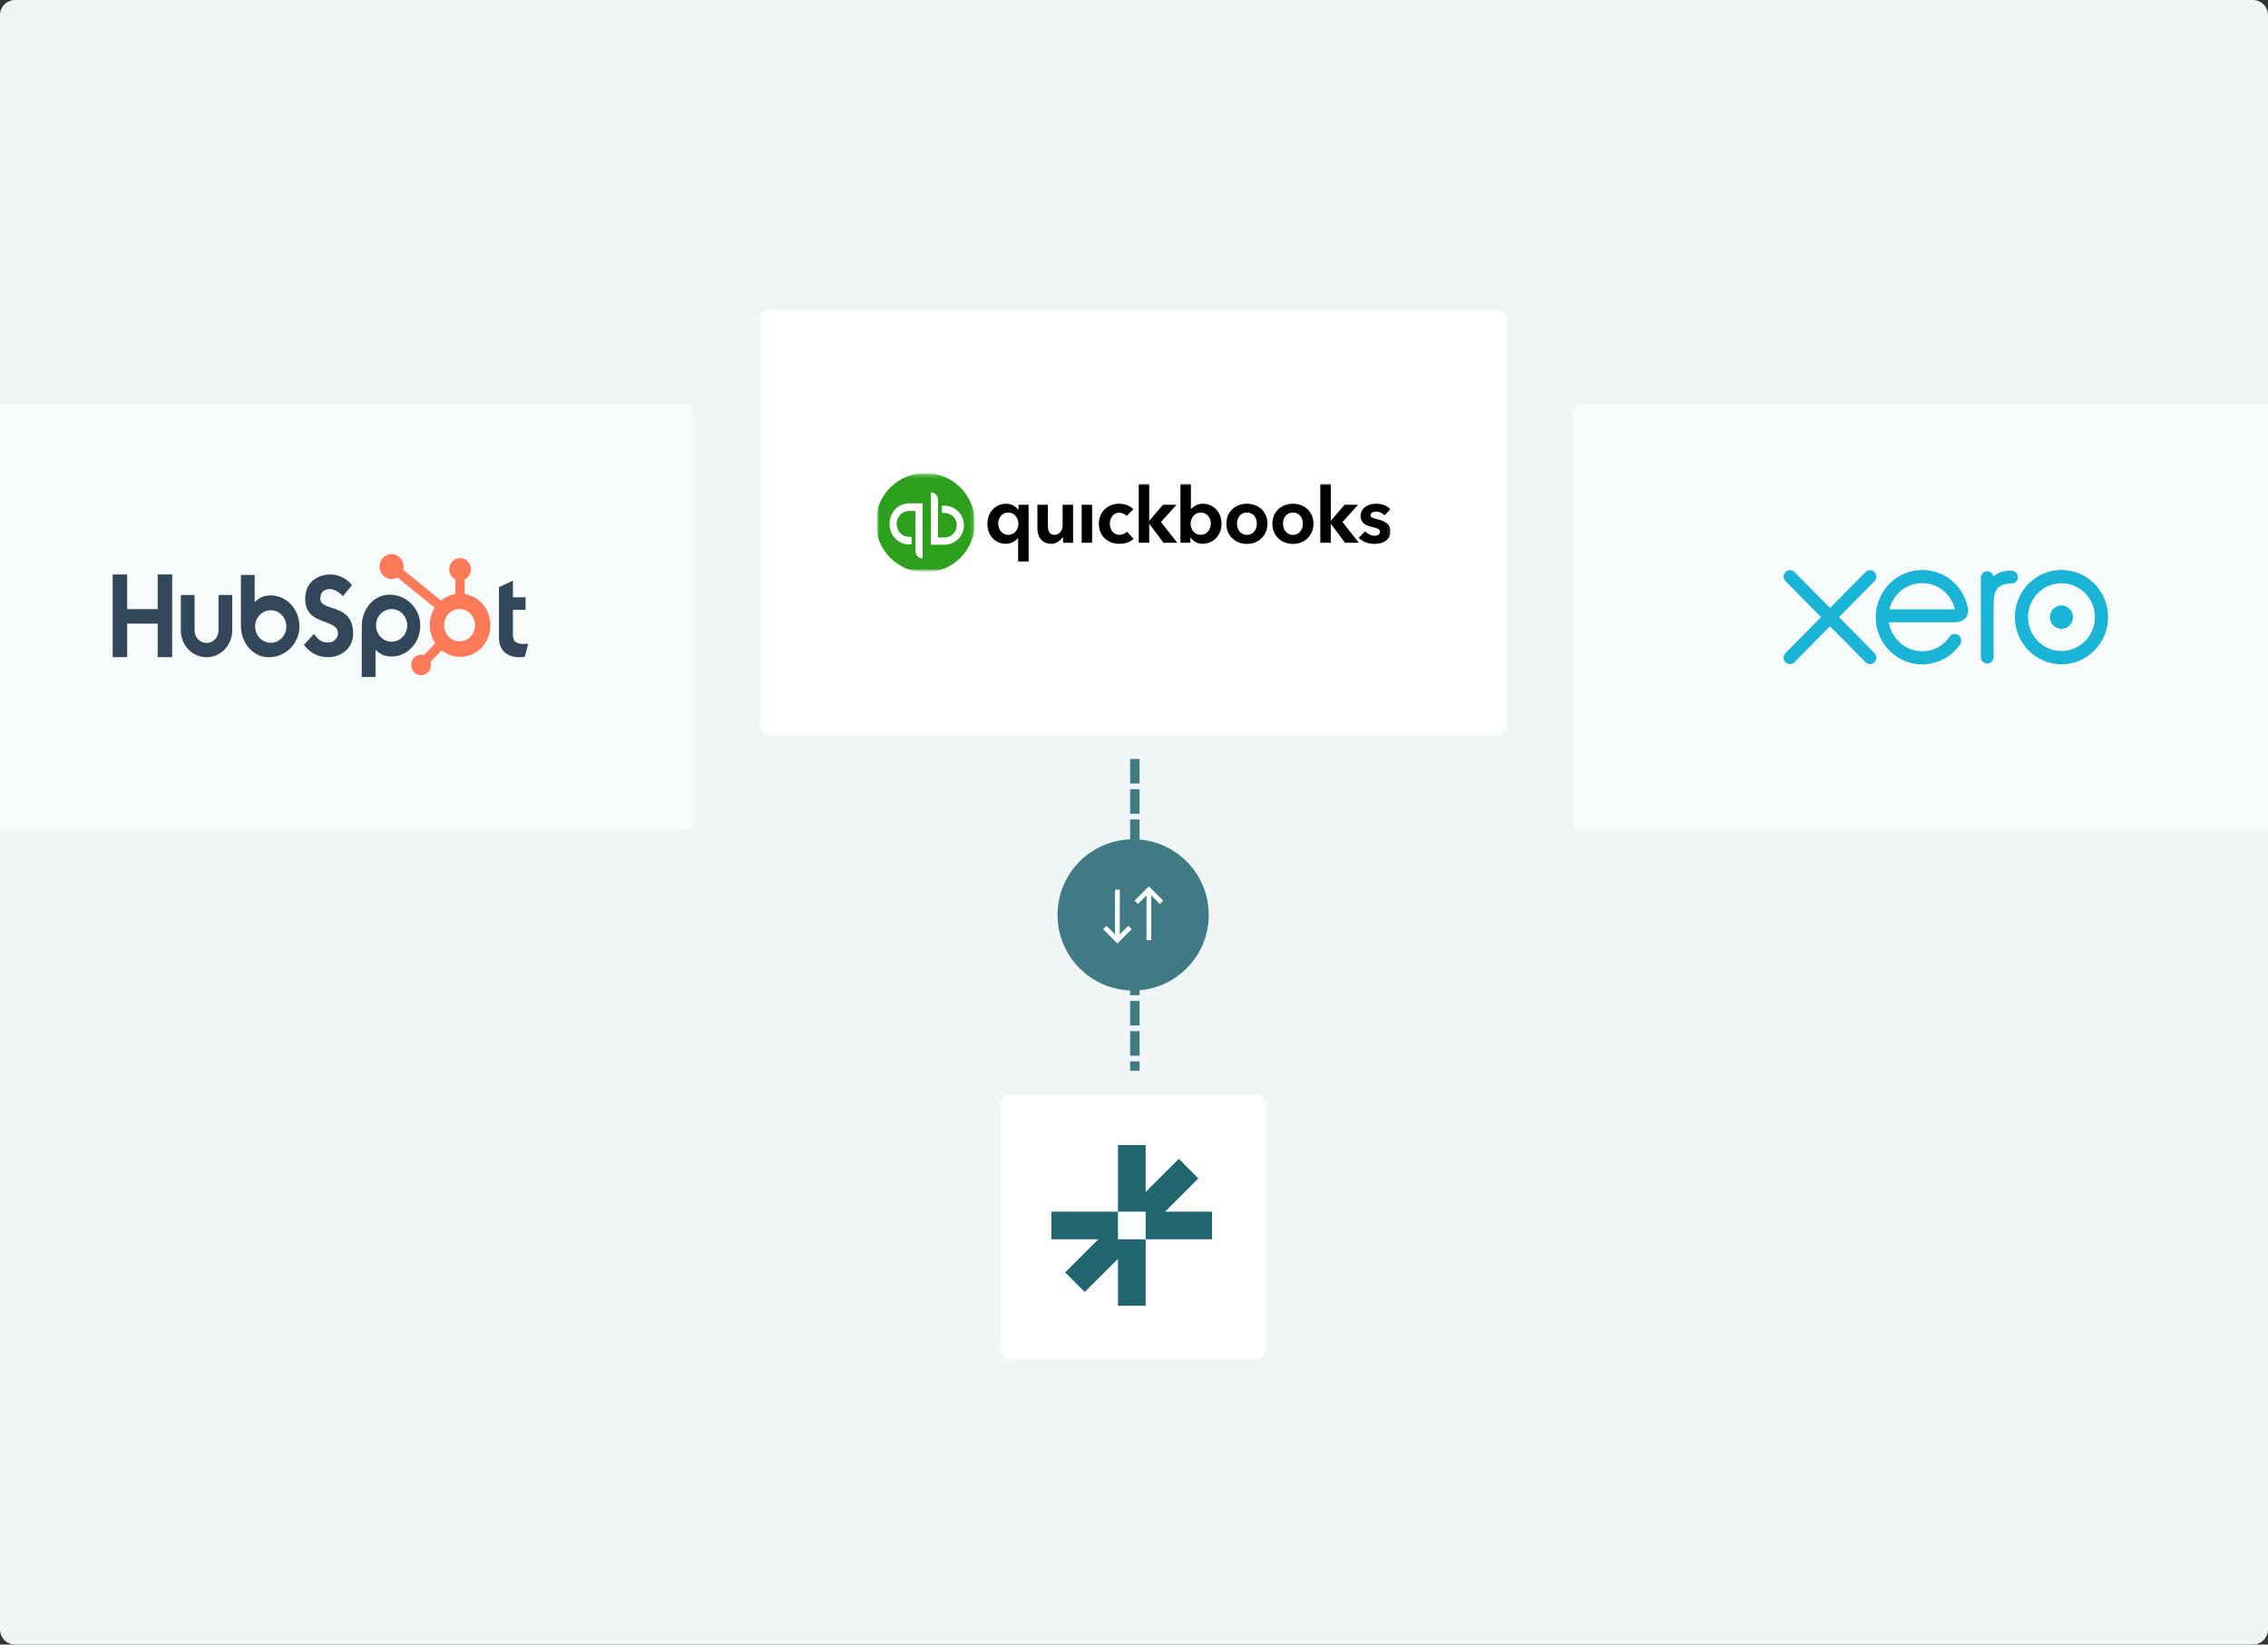 <svg width="600" height="435" viewBox="0 0 600 435" fill="none" xmlns="http://www.w3.org/2000/svg">
<rect x="0" y="0" width="600" height="435" fill="#333333" stroke="none"/>
<g clip-path="url(#clip0_3922_16949)">
<path d="M0 4C0 1.791 1.791 0 4 0H596C598.209 0 600 1.791 600 4V431C600 433.209 598.209 435 596 435H4C1.791 435 0 433.209 0 431V4Z" fill="#F0F5F6"/>
<path d="M-13.977 109.5C-13.977 108.119 -12.857 107 -11.477 107H181.023C182.404 107 183.523 108.119 183.523 109.5V217C183.523 218.381 182.404 219.5 181.023 219.5H-11.477C-12.857 219.5 -13.977 218.381 -13.977 217V109.5Z" fill="#F8FBFC"/>
<g clip-path="url(#clip1_3922_16949)">
<path d="M41.717 151.946V161.114H33.643V151.946H29.812V173.831H33.644V164.961H41.716V173.831H45.549V151.946H41.717ZM57.813 166.758C57.813 167.635 57.479 168.476 56.884 169.096C56.29 169.717 55.483 170.065 54.642 170.065C53.802 170.065 52.995 169.717 52.401 169.096C51.806 168.476 51.472 167.635 51.472 166.758V157.383H47.837V166.758C47.837 168.639 48.554 170.442 49.828 171.773C51.103 173.103 52.833 173.85 54.636 173.85C56.439 173.85 58.168 173.103 59.443 171.773C60.718 170.442 61.434 168.639 61.434 166.758V157.383H57.813V166.758ZM84.745 158.349C84.745 156.427 85.963 155.818 87.297 155.818C88.374 155.818 89.795 156.672 90.725 157.709L93.105 154.781C91.916 153.105 89.506 151.946 87.533 151.946C83.589 151.946 80.738 154.355 80.738 158.349C80.738 165.759 89.419 163.407 89.419 167.555C89.419 168.834 88.229 169.963 86.866 169.963C84.716 169.963 84.02 168.867 83.032 167.707L80.39 170.573C82.081 172.737 84.165 173.836 86.661 173.836C90.407 173.836 93.421 171.397 93.421 167.585C93.421 159.359 84.738 161.916 84.738 158.349M138.454 170.335C136.306 170.335 135.695 169.366 135.695 167.882V161.31H139.035V157.98H135.695V153.587L132.01 155.313V168.698C132.01 172.122 134.275 173.848 137.38 173.848C137.867 173.856 138.354 173.815 138.833 173.726L139.732 170.273C139.327 170.303 138.861 170.332 138.454 170.332M71.648 157.492C69.848 157.492 68.591 158.037 67.376 159.28V152.077H63.736V165.429C63.736 170.427 67.2 173.852 71.093 173.852C75.411 173.852 79.209 170.366 79.209 165.674C79.209 161.039 75.713 157.496 71.648 157.496M71.626 170.03C71.083 170.03 70.546 169.919 70.045 169.702C69.544 169.485 69.088 169.168 68.705 168.768C68.321 168.368 68.017 167.893 67.809 167.37C67.602 166.847 67.495 166.287 67.495 165.721C67.495 165.155 67.602 164.595 67.809 164.072C68.017 163.549 68.321 163.074 68.705 162.674C69.088 162.274 69.544 161.956 70.045 161.74C70.546 161.523 71.083 161.412 71.626 161.412C72.721 161.412 73.772 161.866 74.546 162.674C75.321 163.482 75.756 164.578 75.756 165.721C75.756 166.864 75.321 167.96 74.546 168.768C73.772 169.576 72.721 170.03 71.626 170.03ZM111.178 165.475C111.178 160.773 107.388 157.296 103.062 157.296C99.17 157.296 95.705 160.72 95.705 165.719V179.079H99.345V171.866C100.558 173.107 101.817 173.654 103.615 173.654C107.68 173.654 111.178 170.11 111.178 165.475ZM107.731 165.427C107.731 166.57 107.296 167.666 106.521 168.474C105.747 169.282 104.696 169.736 103.6 169.736C102.505 169.736 101.454 169.282 100.679 168.474C99.905 167.666 99.47 166.57 99.47 165.427C99.47 164.284 99.905 163.188 100.679 162.38C101.454 161.572 102.505 161.118 103.6 161.118C104.696 161.118 105.747 161.572 106.521 162.38C107.296 163.188 107.731 164.284 107.731 165.427Z" fill="#33475B"/>
<path d="M122.939 157.112V153.297C123.423 153.061 123.832 152.687 124.119 152.218C124.407 151.749 124.561 151.205 124.563 150.649V150.561C124.563 148.938 123.302 147.623 121.747 147.623H121.663C120.916 147.623 120.199 147.932 119.671 148.483C119.143 149.034 118.846 149.782 118.846 150.561V150.649C118.849 151.205 119.003 151.749 119.29 152.218C119.578 152.687 119.987 153.061 120.47 153.297V157.112C119.081 157.334 117.773 157.935 116.678 158.854L106.647 150.704C106.719 150.434 106.756 150.157 106.76 149.879C106.762 149.225 106.577 148.584 106.229 148.039C105.881 147.494 105.386 147.069 104.807 146.817C104.227 146.565 103.589 146.499 102.974 146.625C102.358 146.752 101.792 147.066 101.347 147.528C100.903 147.991 100.599 148.58 100.476 149.222C100.353 149.864 100.414 150.53 100.654 151.135C100.893 151.741 101.299 152.258 101.821 152.623C102.342 152.987 102.955 153.182 103.583 153.183C104.132 153.18 104.671 153.028 105.146 152.74L115.023 160.758C114.136 162.156 113.673 163.801 113.695 165.478C113.716 167.155 114.222 168.786 115.145 170.158L112.141 173.293C111.898 173.212 111.645 173.169 111.39 173.166C110.875 173.166 110.372 173.326 109.944 173.625C109.515 173.924 109.182 174.348 108.985 174.845C108.788 175.341 108.736 175.888 108.837 176.415C108.937 176.942 109.186 177.426 109.55 177.806C109.914 178.186 110.378 178.445 110.884 178.55C111.389 178.655 111.913 178.602 112.389 178.396C112.865 178.191 113.272 177.843 113.558 177.396C113.845 176.949 113.998 176.424 113.999 175.886C113.995 175.62 113.954 175.356 113.876 175.103L116.848 172.002C117.817 172.78 118.944 173.317 120.143 173.57C121.342 173.824 122.58 173.788 123.763 173.466C124.947 173.143 126.044 172.542 126.97 171.709C127.896 170.876 128.627 169.832 129.107 168.659C129.587 167.485 129.804 166.213 129.739 164.939C129.675 163.664 129.332 162.423 128.737 161.308C128.142 160.193 127.31 159.236 126.305 158.509C125.3 157.781 124.149 157.304 122.939 157.112ZM121.707 169.661C121.158 169.676 120.611 169.577 120.1 169.369C119.588 169.16 119.121 168.847 118.727 168.447C118.333 168.048 118.02 167.57 117.807 167.042C117.593 166.514 117.483 165.946 117.483 165.373C117.483 164.8 117.593 164.233 117.807 163.704C118.02 163.176 118.333 162.698 118.727 162.299C119.121 161.899 119.588 161.586 120.1 161.377C120.611 161.169 121.158 161.07 121.707 161.086C122.772 161.124 123.78 161.593 124.521 162.392C125.261 163.191 125.675 164.259 125.675 165.37C125.676 166.481 125.263 167.549 124.523 168.349C123.784 169.149 122.776 169.619 121.712 169.659" fill="#FF7A59"/>
</g>
<path d="M201.023 84.5C201.023 83.119 202.143 82 203.523 82H396.023C397.404 82 398.523 83.119 398.523 84.5V192C398.523 193.381 397.404 194.5 396.023 194.5H203.523C202.143 194.5 201.023 193.381 201.023 192V84.5Z" fill="white"/>
<g clip-path="url(#clip2_3922_16949)">
<mask id="mask0_3922_16949" style="mask-type:luminance" maskUnits="userSpaceOnUse" x="231" y="125" width="27" height="27">
<path d="M231.672 125.122H257.928V151.379H231.672V125.122Z" fill="white"/>
</mask>
<g mask="url(#mask0_3922_16949)">
<mask id="mask1_3922_16949" style="mask-type:luminance" maskUnits="userSpaceOnUse" x="231" y="125" width="27" height="27">
<path d="M231.672 125.122H257.928V151.378H231.672V125.122Z" fill="white"/>
</mask>
<g mask="url(#mask1_3922_16949)">
<mask id="mask2_3922_16949" style="mask-type:luminance" maskUnits="userSpaceOnUse" x="231" y="125" width="27" height="27">
<path d="M231.672 125.121H257.928V151.378H231.672V125.121Z" fill="white"/>
</mask>
<g mask="url(#mask2_3922_16949)">
<path d="M244.8 151.378C252.051 151.378 257.928 145.5 257.928 138.25C257.928 130.999 252.051 125.121 244.8 125.121C237.549 125.121 231.672 130.999 231.672 138.25C231.672 145.5 237.549 151.378 244.8 151.378Z" fill="#2CA01C"/>
<path d="M240.424 133.144C237.603 133.144 235.32 135.577 235.32 138.576C235.32 141.576 237.603 144.007 240.424 144.007H241.153V141.988H240.423C238.653 141.988 237.215 140.459 237.215 138.575C237.215 136.691 238.653 135.162 240.423 135.162H242.177V145.713C242.177 146.828 243.025 147.73 244.072 147.73V133.144H240.423H240.424ZM249.908 144.084C252.728 144.084 255.012 141.773 255.012 138.925C255.012 136.073 252.728 133.764 249.908 133.764H249.179V135.681H249.908C251.678 135.681 253.116 137.135 253.116 138.925C253.116 140.713 251.678 142.168 249.908 142.168H248.156V132.143C248.156 131.085 247.306 130.226 246.26 130.226V144.085L249.908 144.084Z" fill="white"/>
</g>
</g>
</g>
<mask id="mask3_3922_16949" style="mask-type:luminance" maskUnits="userSpaceOnUse" x="257" y="127" width="111" height="28">
<path d="M257.93 127.992H367.878V154.248H257.93V127.992Z" fill="white"/>
</mask>
<g mask="url(#mask3_3922_16949)">
<path d="M296.138 141.476C294.452 141.476 293.601 139.969 293.601 138.511C293.601 137.053 294.524 135.609 296.057 135.609C296.775 135.609 297.684 135.97 298.04 136.477L299.826 134.696C298.961 133.785 297.583 133.241 296.057 133.241C292.952 133.241 290.698 135.471 290.698 138.543C290.698 141.665 292.926 143.845 296.118 143.845C297.636 143.845 299.04 143.4 299.872 142.505L298.135 140.641C297.734 141.129 296.893 141.476 296.138 141.476ZM286.15 143.562H288.921V133.524H286.15V143.562ZM281.112 139.028C281.112 140.207 280.344 141.477 278.911 141.477C277.807 141.477 277.218 140.689 277.218 139.068V133.524H274.446V139.754C274.446 141.827 275.48 143.845 278.245 143.845C279.549 143.845 280.641 142.818 281.191 142.059H281.232V143.561H283.883V133.524H281.112L281.112 139.028ZM269.448 134.799H269.387C268.995 134.365 267.934 133.241 266.213 133.241C263.388 133.241 261.211 135.453 261.211 138.502C261.211 141.598 263.22 143.844 266.08 143.844C267.379 143.844 268.599 143.156 269.306 142.355H269.347V148.505H272.118V133.524H269.448V134.799ZM266.758 141.476C265.044 141.476 264.07 139.98 264.07 138.502C264.07 137.09 264.965 135.569 266.758 135.569C268.407 135.569 269.428 137.113 269.428 138.543C269.428 139.984 268.429 141.476 266.758 141.476ZM329.87 133.241C326.717 133.241 324.429 135.453 324.429 138.502C324.429 141.657 326.768 143.871 329.87 143.871C332.971 143.871 335.311 141.636 335.311 138.502C335.311 135.453 333.023 133.241 329.87 133.241ZM329.87 141.476C328.063 141.476 327.24 139.935 327.24 138.502C327.24 137.09 328.063 135.569 329.87 135.569C331.677 135.569 332.5 137.09 332.5 138.502C332.5 139.935 331.677 141.476 329.87 141.476ZM364.51 137.383C363.084 137.043 362.582 136.859 362.582 136.282C362.582 135.485 363.59 135.311 364.047 135.311C364.907 135.311 365.878 135.824 366.244 136.312L367.878 134.745C367.122 133.794 365.636 133.241 364.067 133.241C362.062 133.241 359.956 134.251 359.956 136.505C359.956 138.439 361.473 139.023 362.957 139.379C364.521 139.744 365.079 140.01 365.079 140.64C365.079 141.569 364.024 141.721 363.663 141.721C362.756 141.721 361.706 141.202 361.139 140.528L359.457 142.235C360.376 143.254 361.949 143.868 363.561 143.868C366.269 143.868 367.877 142.575 367.877 140.445C367.877 138.405 365.91 137.719 364.51 137.384V137.383ZM359.272 133.524H355.699L352.121 137.689H352.06V127.992H349.289V143.562H352.06V138.611H352.121L355.833 143.562H359.479L355.165 138.076L359.272 133.524ZM318.186 133.241C316.918 133.241 315.984 133.795 315.103 134.621H315.051V127.992H312.281V143.562H314.93V142.142H314.972C315.596 143.168 316.838 143.844 318.125 143.844C320.985 143.844 323.153 141.597 323.153 138.502C323.153 135.453 321.011 133.241 318.186 133.241ZM317.641 141.476C315.97 141.476 314.97 139.984 314.97 138.543C314.97 137.113 315.992 135.568 317.641 135.568C319.434 135.568 320.325 137.089 320.325 138.502C320.325 139.979 319.354 141.476 317.641 141.476ZM311.238 133.524H307.665L304.088 137.689H304.026V127.992H301.255V143.562H304.026V138.611H304.088L307.799 143.562H311.445L307.132 138.076L311.238 133.524ZM342.045 133.241C338.892 133.241 336.604 135.453 336.604 138.502C336.604 141.657 338.943 143.871 342.045 143.871C345.146 143.871 347.485 141.635 347.485 138.502C347.485 135.453 345.198 133.241 342.045 133.241ZM342.045 141.476C340.238 141.476 339.415 139.934 339.415 138.502C339.415 137.09 340.238 135.568 342.045 135.568C343.851 135.568 344.674 137.089 344.674 138.502C344.674 139.934 343.852 141.476 342.045 141.476Z" fill="black"/>
</g>
</g>
<path d="M416.023 109.5C416.023 108.119 417.143 107 418.523 107H611.023C612.404 107 613.523 108.119 613.523 109.5V217C613.523 218.381 612.404 219.5 611.023 219.5H418.523C417.143 219.5 416.023 218.381 416.023 217V109.5Z" fill="#F8FBFC"/>
<path d="M486.524 163.238L495.907 153.711C496.219 153.39 496.392 152.964 496.392 152.514C496.392 151.574 495.638 150.811 494.71 150.811C494.258 150.811 493.834 150.99 493.515 151.318L484.14 160.808L474.723 151.304C474.405 150.986 473.984 150.811 473.537 150.811C472.61 150.811 471.855 151.574 471.855 152.512C471.855 152.97 472.036 153.4 472.36 153.724L481.742 163.225L472.365 172.74C472.035 173.068 471.855 173.499 471.855 173.959C471.855 174.898 472.61 175.661 473.537 175.661C473.984 175.661 474.406 175.485 474.723 175.163L484.126 165.654L493.492 175.129C493.824 175.477 494.253 175.662 494.71 175.662C495.637 175.662 496.391 174.898 496.391 173.959C496.391 173.506 496.218 173.08 495.902 172.759L486.524 163.238Z" fill="#1AB4D7"/>
<path d="M542.306 163.236C542.306 164.942 543.676 166.33 545.363 166.33C547.046 166.33 548.416 164.942 548.416 163.236C548.416 161.529 547.046 160.142 545.363 160.142C543.676 160.142 542.306 161.529 542.306 163.236Z" fill="#1AB4D7"/>
<path d="M536.516 163.237C536.516 158.296 540.485 154.276 545.364 154.276C550.24 154.276 554.21 158.296 554.21 163.237C554.21 168.177 550.24 172.195 545.364 172.195C540.485 172.195 536.516 168.177 536.516 163.237ZM533.035 163.237C533.035 170.121 538.566 175.721 545.364 175.721C552.161 175.721 557.694 170.121 557.694 163.237C557.694 156.352 552.161 150.75 545.364 150.75C538.566 150.75 533.035 156.352 533.035 163.237Z" fill="#1AB4D7"/>
<path d="M532.158 150.964L531.64 150.962C530.088 150.962 528.59 151.458 527.339 152.435C527.174 151.671 526.5 151.096 525.697 151.096C524.773 151.096 524.032 151.846 524.03 152.784L524.036 173.814C524.038 174.75 524.792 175.511 525.717 175.511C526.642 175.511 527.396 174.75 527.398 173.812C527.398 173.808 527.399 160.881 527.399 160.881C527.399 156.571 527.788 154.831 531.433 154.369C531.77 154.327 532.138 154.334 532.138 154.334C533.135 154.299 533.844 153.605 533.844 152.667C533.844 151.728 533.087 150.964 532.158 150.964Z" fill="#1AB4D7"/>
<path d="M499.877 161.181C499.877 161.134 499.881 161.086 499.883 161.038C500.859 157.13 504.354 154.238 508.515 154.238C512.727 154.238 516.254 157.201 517.18 161.181H499.877ZM520.623 160.859C519.898 157.385 518.02 154.532 515.161 152.699C510.981 150.011 505.461 150.16 501.424 153.068C498.13 155.441 496.229 159.323 496.229 163.321C496.229 164.324 496.348 165.336 496.597 166.332C497.84 171.287 502.046 175.037 507.06 175.659C508.548 175.842 509.996 175.754 511.495 175.361C512.784 175.043 514.031 174.514 515.18 173.768C516.372 172.992 517.369 171.968 518.334 170.742C518.353 170.72 518.373 170.7 518.392 170.676C519.062 169.835 518.938 168.639 518.202 168.068C517.581 167.586 516.539 167.391 515.719 168.454C515.543 168.708 515.346 168.97 515.13 169.232C514.478 169.961 513.669 170.668 512.7 171.216C511.467 171.884 510.061 172.265 508.567 172.274C503.677 172.219 501.061 168.761 500.13 166.294C499.967 165.833 499.842 165.355 499.755 164.863C499.743 164.771 499.735 164.682 499.731 164.6C500.742 164.6 517.28 164.597 517.28 164.597C519.685 164.546 520.98 162.826 520.623 160.859Z" fill="#1AB4D7"/>
<path d="M300.23 202L300.23 282" stroke="#407B85" stroke-width="2.5" stroke-linecap="square" stroke-dasharray="4 4"/>
<path d="M264.773 292C264.773 290.619 265.893 289.5 267.273 289.5H332.273C333.654 289.5 334.773 290.619 334.773 292V357C334.773 358.381 333.654 359.5 332.273 359.5H267.273C265.893 359.5 264.773 358.381 264.773 357V292Z" fill="white"/>
<path d="M308.234 320.488L317.024 311.699L311.867 306.516L303.077 315.306V302.884H295.761V320.488H278.156V327.805H290.579L281.789 336.569L286.971 341.751L295.761 332.961V345.384H303.077V327.805H295.761V320.488H303.077V327.805H320.656V320.488H308.234Z" fill="white"/>
<path d="M308.234 320.488L317.024 311.699L311.867 306.516L303.077 315.306V302.884H295.761V320.488H278.156V327.805H290.579L281.789 336.569L286.971 341.751L295.761 332.961V345.384H303.077V327.805H295.761V320.488H303.077V327.805H320.656V320.488H308.234Z" fill="#206570"/>
<circle cx="299.773" cy="242" r="20" fill="#407B85"/>
<path d="M295.608 235.333L295.608 248.297M292.275 245.333L295.608 248.666L298.941 245.333" stroke="white" stroke-width="1.25"/>
<path d="M303.94 248.666L303.94 235.69M307.273 238.666L303.94 235.333L300.607 238.666" stroke="white" stroke-width="1.25"/>
</g>
<defs>
<clipPath id="clip0_3922_16949">
<path d="M0 4C0 1.791 1.791 0 4 0H596C598.209 0 600 1.791 600 4V431C600 433.209 598.209 435 596 435H4C1.791 435 0 433.209 0 431V4Z" fill="white"/>
</clipPath>
<clipPath id="clip1_3922_16949">
<rect width="109.92" height="33.368" fill="white" transform="translate(29.812 146.566)"/>
</clipPath>
<clipPath id="clip2_3922_16949">
<rect width="136.205" height="32" fill="white" transform="translate(231.672 122.25)"/>
</clipPath>
</defs>
</svg>
